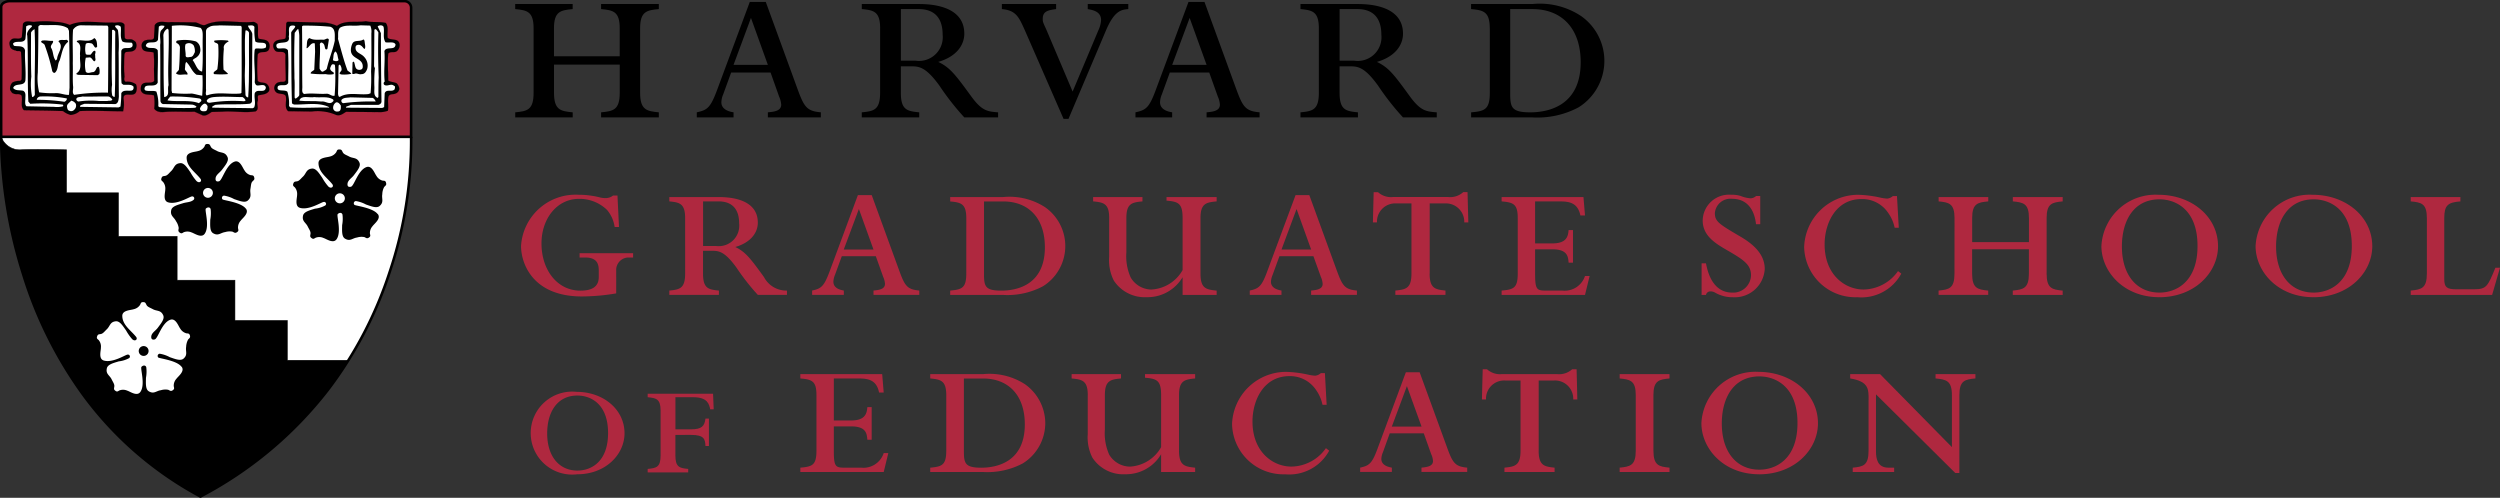 <svg xmlns="http://www.w3.org/2000/svg" xmlns:xlink="http://www.w3.org/1999/xlink" width="254" height="50.575" viewBox="0 0 254 50.575"><rect x="0" y="0" width="254" height="50.575" fill="#333333" stroke="none"/><defs><clipPath id="a"><rect width="254" height="50.575" fill="none"></rect></clipPath></defs><g transform="translate(0 0)"><g transform="translate(0 0)" clip-path="url(#a)"><path d="M70.481,32.752A21.267,21.267,0,0,1,67,33.063c-4.991,0-6.186-3.337-6.186-5.131a5.552,5.552,0,0,1,5.875-5.2,8.745,8.745,0,0,1,2.206.285,2.631,2.631,0,0,0,.516.053,1.192,1.192,0,0,0,.753-.262h.447l.155,3.2h-.441a3.409,3.409,0,0,0-.78-1.743,4.024,4.024,0,0,0-2.832-1.12c-2.286,0-3.822,2.057-3.822,4.527,0,2.711,1.611,4.8,3.952,4.8,1.22,0,1.866-.42,1.866-1.383v-.65c0-.545-.077-1.333-1.373-1.333h-.575v-.44H72.2v.44h-.545a1.269,1.269,0,0,0-1.172,1.357Z" transform="translate(-7.876 -2.943)" fill="#af283f"></path><path d="M81.548,27.969h1.3a2.085,2.085,0,0,0,2.366-2.294c0-1.328-.6-2.238-2.107-2.238H81.549v4.532m-1.823-2.837c0-1.485-.574-1.59-1.608-1.694V23h4.94c.776,0,4.053,0,4.053,2.6,0,.986-.679,2.007-2.287,2.474,1.034.5,1.508,1.118,2.909,3.047A2.556,2.556,0,0,0,90.07,32.5v.438H87.111a23.014,23.014,0,0,1-2.183-2.788C83.7,28.459,83.1,28.459,82.4,28.459h-.857v2.317c0,1.514.546,1.617,1.612,1.725v.438H78.118V32.5c1.067-.109,1.608-.212,1.608-1.725V25.132" transform="translate(-10.116 -2.978)" fill="#af283f"></path><path d="M101.021,28.3l-1.483-4.115L98,28.3ZM97.1,30.9a2.015,2.015,0,0,0-.154.678c0,.68.75.836,1.061.891v.439h-3.22v-.439c.965-.212,1.22-.42,1.847-2.137l2.8-7.554h1.408l2.781,7.631c.568,1.562.8,1.952,2.051,2.06v.439h-4.652v-.439c.572-.056,1.166-.134,1.166-.679a1.968,1.968,0,0,0-.179-.7l-.75-2.107H97.8Z" transform="translate(-12.274 -2.95)" fill="#af283f"></path><path d="M114.337,30.806c0,1.249.1,1.7,1.765,1.7,1.378,0,4.419-.447,4.419-4.4,0-3-1.689-4.662-4.238-4.662h-1.946v7.368m-1.8-5.674c0-1.485-.568-1.59-1.636-1.694V23h5.381a6.639,6.639,0,0,1,4.264,1.034,4.817,4.817,0,0,1-.209,8.023,7.687,7.687,0,0,1-4.055.886H110.9V32.5c1.17-.109,1.636-.238,1.636-1.725Z" transform="translate(-14.361 -2.978)" fill="#af283f"></path><path d="M129.215,25.132c0-1.485-.568-1.59-1.631-1.694V23h5.011v.44c-1.069.1-1.634.209-1.634,1.694V28.62a5.3,5.3,0,0,0,.439,2.551,2.471,2.471,0,0,0,2.079,1.224,3.871,3.871,0,0,0,3.195-1.977V25.132c0-1.485-.413-1.666-1.634-1.769V23h5.093v.44c-1.069.1-1.641.209-1.641,1.694v5.645c0,1.514.572,1.617,1.641,1.725v.438h-3.459v-1.8a4.142,4.142,0,0,1-3.64,2.03,3.759,3.759,0,0,1-3.351-1.693,4.563,4.563,0,0,1-.469-2.393V25.132" transform="translate(-16.522 -2.978)" fill="#af283f"></path><path d="M152.1,28.3l-1.48-4.115L149.091,28.3Zm-3.921,2.6a1.927,1.927,0,0,0-.161.678c0,.68.758.836,1.07.891v.439h-3.223v-.439c.963-.212,1.222-.42,1.845-2.137l2.806-7.554h1.4l2.783,7.631c.573,1.562.805,1.952,2.053,2.06v.439H152.1v-.439c.575-.056,1.171-.134,1.171-.679a2.083,2.083,0,0,0-.178-.7l-.76-2.107h-3.456Z" transform="translate(-18.889 -2.95)" fill="#af283f"></path><path d="M166,30.7c0,1.514.57,1.617,1.61,1.724v.44h-5.091v-.44c1.063-.108,1.635-.211,1.635-1.724V23.571H162.6A1.855,1.855,0,0,0,160.65,25.5h-.413l.077-3.072h.439a1.986,1.986,0,0,0,1.533.494h5.592a1.976,1.976,0,0,0,1.534-.494h.44l.079,3.072h-.413a1.859,1.859,0,0,0-1.955-1.928h-1.556V30.7" transform="translate(-20.75 -2.904)" fill="#af283f"></path><path d="M178.662,30.833c0,1.67.21,1.67,1.245,1.67h1.533a2.175,2.175,0,0,0,2.291-1.485h.471l-.471,1.925H175.26V32.5c1.2-.109,1.638-.237,1.638-1.724V25.133c0-1.429-.442-1.59-1.638-1.694V23h8.314l.157,1.87h-.469c-.285-1.43-1.352-1.43-2.237-1.43h-2.363v4.267h1.769c1.505,0,1.583-.807,1.634-1.352h.445v3.31h-.445c-.05-.575-.078-1.356-1.634-1.356h-1.769Z" transform="translate(-22.695 -2.978)" fill="#af283f"></path><path d="M204.551,25.719h-.422c-.177-1.584-.982-2.578-2.44-2.578a1.586,1.586,0,0,0-1.74,1.458c0,.859.443,1.119,2.624,2.4,1.825,1.067,2.443,2.161,2.443,3.282a3.05,3.05,0,0,1-3.243,2.86,3.5,3.5,0,0,1-1.847-.494.966.966,0,0,0-.415-.1.454.454,0,0,0-.466.362H198.6V29.7h.447c.285,1.569,1.033,2.972,2.674,2.972a1.808,1.808,0,0,0,1.9-1.742c0-1.146-.78-1.614-2.675-2.707-1.065-.629-2.234-1.408-2.234-2.867a2.668,2.668,0,0,1,2.887-2.626,3.082,3.082,0,0,1,.981.126,3.294,3.294,0,0,0,.989.237.881.881,0,0,0,.568-.237h.422v2.865" transform="translate(-25.718 -2.943)" fill="#af283f"></path><path d="M220.184,26.083h-.417a4.013,4.013,0,0,0-.677-1.535,3.165,3.165,0,0,0-2.7-1.38c-2.574,0-3.741,2.417-3.741,4.611,0,3.093,2.083,4.578,3.951,4.578a4.348,4.348,0,0,0,3.506-1.871l.334.255a4.606,4.606,0,0,1-4.47,2.4,5.213,5.213,0,0,1-5.4-5.1,5.493,5.493,0,0,1,5.456-5.308,11.667,11.667,0,0,1,2.39.311,4.576,4.576,0,0,0,.593.078,1.022,1.022,0,0,0,.577-.261H220Z" transform="translate(-27.268 -2.943)" fill="#af283f"></path><path d="M227.881,25.132c0-1.485-.572-1.59-1.615-1.694V23h5.042v.44c-1.067.1-1.635.209-1.635,1.694v2.448h5.769V25.132c0-1.485-.575-1.59-1.637-1.694V23h5.064v.44c-1.066.1-1.632.209-1.632,1.694v5.645c0,1.514.565,1.617,1.632,1.725v.438H233.8V32.5c1.063-.109,1.637-.212,1.637-1.725V28.305h-5.769v2.471c0,1.514.568,1.617,1.635,1.725v.438h-5.042V32.5c1.067-.109,1.615-.212,1.615-1.725Z" transform="translate(-29.301 -2.978)" fill="#af283f"></path><path d="M251.166,23.194c-2.628,0-3.82,2.186-3.82,4.791,0,2.864,1.475,4.685,3.82,4.685,1.712,0,3.864-1.1,3.864-4.737,0-3.772-2.284-4.739-3.864-4.739m-.034,9.944c-3.584,0-5.868-2.577-5.868-5.2a5.5,5.5,0,0,1,5.792-5.206c3.361,0,6.057,2.213,6.057,5.227,0,2.661-2.36,5.183-5.981,5.183" transform="translate(-31.761 -2.943)" fill="#af283f"></path><path d="M269.162,23.194c-2.626,0-3.821,2.186-3.821,4.791,0,2.864,1.48,4.685,3.821,4.685,1.716,0,3.873-1.1,3.873-4.737,0-3.772-2.286-4.739-3.873-4.739m-.029,9.944c-3.584,0-5.875-2.577-5.875-5.2a5.5,5.5,0,0,1,5.8-5.206c3.353,0,6.055,2.213,6.055,5.227,0,2.661-2.369,5.183-5.98,5.183" transform="translate(-34.091 -2.943)" fill="#af283f"></path><path d="M284.773,31.352c0,.83.289,1.016,1.221,1.016h1.815c1.249,0,1.382-.286,2.159-2.189h.467l-.8,2.764h-8.269V32.5c1.071-.109,1.64-.212,1.64-1.725V25.132c0-1.484-.569-1.59-1.64-1.694V23h5.047v.44c-1.247.1-1.639.365-1.639,1.694v6.22" transform="translate(-36.436 -2.978)" fill="#af283f"></path><path d="M66.69,46.109c-2.117,0-3.075,1.76-3.075,3.85,0,2.3,1.192,3.774,3.075,3.774,1.379,0,3.111-.88,3.111-3.812,0-3.036-1.838-3.812-3.111-3.812m-.025,8a4.215,4.215,0,1,1-.06-8.375c2.7,0,4.868,1.778,4.868,4.213,0,2.133-1.906,4.162-4.808,4.162" transform="translate(-8.021 -5.922)" fill="#af283f"></path><path d="M78.409,52.211c0,1.173.38,1.3,1.3,1.382v.356H75.592v-.356c.922-.084,1.314-.195,1.314-1.382V47.665c0-1.192-.461-1.273-1.314-1.356v-.355h6.644l.064,1.587h-.354c-.108-.523-.257-1.233-1.733-1.233h-1.8v3.264H80c1.082,0,1.378-.331,1.462-1.089h.353v2.783h-.353c-.025-.687-.122-1.129-1.462-1.129H78.409Z" transform="translate(-9.789 -5.951)" fill="#af283f"></path><path d="M96.813,51.5c0,1.67.211,1.67,1.247,1.67H99.6a2.166,2.166,0,0,0,2.282-1.485h.467l-.467,1.925H93.41V53.17c1.2-.109,1.638-.237,1.638-1.724V45.8c0-1.429-.443-1.59-1.638-1.694v-.44h8.316l.154,1.87h-.472c-.273-1.43-1.342-1.43-2.232-1.43H96.813v4.267H98.58c1.508,0,1.584-.807,1.639-1.352h.44v3.31h-.44c-.054-.575-.08-1.356-1.639-1.356H96.813Z" transform="translate(-12.096 -5.654)" fill="#af283f"></path><path d="M111.99,51.473c0,1.249.114,1.7,1.765,1.7,1.385,0,4.425-.447,4.425-4.4,0-3-1.695-4.662-4.237-4.662H111.99ZM110.2,45.8c0-1.485-.568-1.59-1.629-1.694v-.44h5.375a6.641,6.641,0,0,1,4.262,1.034,4.88,4.88,0,0,1,2.051,3.937,4.83,4.83,0,0,1-2.263,4.086,7.662,7.662,0,0,1-4.05.886h-5.376v-.438c1.164-.109,1.629-.238,1.629-1.725V45.8Z" transform="translate(-14.059 -5.654)" fill="#af283f"></path><path d="M126.714,45.8c0-1.485-.573-1.59-1.641-1.694v-.44h5.018v.44c-1.066.1-1.64.209-1.64,1.694v3.488a5.341,5.341,0,0,0,.437,2.551,2.488,2.488,0,0,0,2.082,1.224,3.872,3.872,0,0,0,3.195-1.977V45.8c0-1.485-.413-1.666-1.635-1.769v-.366h5.093v.44c-1.066.1-1.638.209-1.638,1.694v5.645c0,1.514.572,1.617,1.638,1.725v.438h-3.459v-1.8a4.142,4.142,0,0,1-3.637,2.03,3.747,3.747,0,0,1-3.349-1.693,4.585,4.585,0,0,1-.467-2.393V45.8" transform="translate(-16.196 -5.654)" fill="#af283f"></path><path d="M153.408,46.75h-.419a4.039,4.039,0,0,0-.674-1.535,3.167,3.167,0,0,0-2.7-1.38c-2.577,0-3.741,2.417-3.741,4.611,0,3.093,2.075,4.578,3.948,4.578a4.347,4.347,0,0,0,3.511-1.871l.335.255a4.616,4.616,0,0,1-4.47,2.4,5.219,5.219,0,0,1-5.4-5.1,5.5,5.5,0,0,1,5.456-5.308,11.651,11.651,0,0,1,2.391.311,4.4,4.4,0,0,0,.6.078,1.01,1.01,0,0,0,.575-.261h.412Z" transform="translate(-18.621 -5.619)" fill="#af283f"></path><path d="M164.987,48.969,163.5,44.854l-1.534,4.115Zm-3.921,2.6a1.9,1.9,0,0,0-.164.678c0,.68.761.836,1.067.891v.439h-3.222v-.439c.961-.212,1.225-.42,1.845-2.137l2.8-7.554h1.4l2.783,7.631c.568,1.562.805,1.952,2.049,2.06v.439h-4.646v-.439c.572-.056,1.172-.134,1.172-.679a1.919,1.919,0,0,0-.188-.7l-.749-2.107h-3.459Z" transform="translate(-20.557 -5.626)" fill="#af283f"></path><path d="M178.725,51.37c0,1.514.575,1.617,1.618,1.724v.44H175.25v-.44c1.066-.108,1.634-.211,1.634-1.724V44.239h-1.56a1.844,1.844,0,0,0-1.946,1.928h-.416l.078-3.072h.436a1.983,1.983,0,0,0,1.533.494H180.6a1.95,1.95,0,0,0,1.529-.494h.452l.074,3.072h-.417a1.851,1.851,0,0,0-1.95-1.928h-1.559V51.37" transform="translate(-22.398 -5.58)" fill="#af283f"></path><path d="M192.469,51.444c0,1.514.57,1.617,1.633,1.724v.44h-5.065v-.44c1.062-.108,1.636-.211,1.636-1.724V45.8c0-1.486-.574-1.59-1.636-1.695v-.44H194.1v.44c-1.063.105-1.633.209-1.633,1.695Z" transform="translate(-24.48 -5.654)" fill="#af283f"></path><path d="M204.468,43.861c-2.626,0-3.818,2.186-3.818,4.791,0,2.864,1.478,4.685,3.818,4.685,1.712,0,3.872-1.1,3.872-4.737,0-3.772-2.289-4.739-3.872-4.739m-.024,9.944c-3.585,0-5.867-2.577-5.867-5.2a5.493,5.493,0,0,1,5.788-5.206c3.35,0,6.055,2.213,6.055,5.227,0,2.661-2.367,5.183-5.976,5.183" transform="translate(-25.715 -5.619)" fill="#af283f"></path><path d="M217.813,46.241c0-1.041.027-1.826-1.87-2.137v-.44h3.035l7.3,7.42V45.8c0-1.486-.594-1.59-1.661-1.695v-.441h4.049v.44c-1.059.1-1.63.209-1.63,1.695v7.914h-.413l-8.059-7.993V51.5c0,.727.131,1.67,1.27,1.67h.576v.44H216.2v-.44c1.063-.108,1.61-.211,1.61-1.724v-5.2" transform="translate(-27.964 -5.654)" fill="#af283f"></path><path d="M62,2.938C62,1.224,61.338,1.1,60.131.984V.47h5.84V.984c-1.24.115-1.9.24-1.9,1.954v2.84h6.679V2.938c0-1.714-.659-1.839-1.894-1.954V.47h5.867V.984c-1.233.115-1.9.24-1.9,1.954V9.483c0,1.751.669,1.872,1.9,1.991v.515H68.859v-.515c1.235-.118,1.894-.239,1.894-1.991V6.622H64.074V9.483c0,1.751.658,1.872,1.9,1.991v.515h-5.84v-.515C61.362,11.356,62,11.235,62,9.483Z" transform="translate(-7.787 -0.061)"></path><path d="M88.546,6.619,86.829,1.85,85.058,6.619ZM84,9.634a2.17,2.17,0,0,0-.178.785c0,.782.872.965,1.237,1.02v.518H81.324V11.44c1.115-.239,1.41-.479,2.138-2.469L86.709.225h1.625l3.222,8.837c.664,1.807.929,2.261,2.373,2.377v.518H88.545V11.44c.662-.055,1.357-.147,1.357-.779a2.383,2.383,0,0,0-.211-.815L88.821,7.4H84.816Z" transform="translate(-10.531 -0.029)"></path><path d="M104.552,6.228h1.505a2.414,2.414,0,0,0,2.74-2.652c0-1.538-.692-2.592-2.442-2.592h-1.8V6.228m-2.108-3.291c0-1.714-.657-1.839-1.864-1.954V.47h5.715c.9,0,4.7,0,4.7,3.014,0,1.147-.782,2.326-2.65,2.867,1.206.57,1.748,1.3,3.375,3.53,1.081,1.476,1.655,1.509,2.709,1.594v.515h-3.433a26.483,26.483,0,0,1-2.527-3.226C107.048,6.8,106.357,6.8,105.546,6.8h-.994V9.483c0,1.751.632,1.872,1.867,1.991v.515H100.58v-.515c1.235-.118,1.864-.239,1.864-1.991V2.938" transform="translate(-13.025 -0.061)"></path><path d="M123.7,12.138h-.5L119.25,3.1c-.575-1.27-.871-2-2.319-2.113V.47h5.513V.984c-.815.115-1.36.208-1.36.995,0,.271,0,.3.337,1.024l2.7,6.362,2.623-6.241a2.784,2.784,0,0,0,.268-1.026c0-.873-.845-1.02-1.355-1.113V.47h4.119V.984c-.722.06-1.415.178-2.255,2.14Z" transform="translate(-15.142 -0.061)"></path><path d="M139.751,6.619,138.03,1.85l-1.774,4.769ZM135.2,9.634a2.208,2.208,0,0,0-.178.785c0,.782.87.965,1.232,1.02v.518h-3.728V11.44c1.111-.239,1.412-.479,2.136-2.469L137.913.225h1.624l3.222,8.837c.666,1.807.935,2.261,2.377,2.377v.518h-5.385V11.44c.662-.055,1.353-.147,1.353-.779a2.305,2.305,0,0,0-.209-.815L140.021,7.4h-4.007Z" transform="translate(-17.162 -0.029)"></path><path d="M155.756,6.228h1.5A2.412,2.412,0,0,0,160,3.576C160,2.038,159.3.984,157.56.984h-1.8V6.228M153.65,2.938c0-1.714-.669-1.839-1.868-1.954V.47H157.5c.9,0,4.7,0,4.7,3.014,0,1.147-.783,2.326-2.652,2.867,1.207.57,1.75,1.3,3.371,3.53,1.087,1.476,1.657,1.509,2.711,1.594v.515H162.2a26.436,26.436,0,0,1-2.531-3.226C158.252,6.8,157.56,6.8,156.744,6.8h-.988V9.483c0,1.751.629,1.872,1.866,1.991v.515h-5.84v-.515c1.229-.118,1.868-.239,1.868-1.991Z" transform="translate(-19.655 -0.061)"></path><path d="M175.669,9.516c0,1.45.122,1.958,2.048,1.958,1.59,0,5.115-.508,5.115-5.09,0-3.473-1.959-5.4-4.907-5.4h-2.256Zm-2.075-6.578c0-1.714-.665-1.839-1.9-1.954V.47h6.229a7.6,7.6,0,0,1,4.933,1.21,5.564,5.564,0,0,1-.24,9.287,8.907,8.907,0,0,1-4.694,1.023H171.7v-.515c1.356-.118,1.9-.27,1.9-1.991V2.938Z" transform="translate(-22.234 -0.061)"></path><path d="M40.788,23.617a.437.437,0,0,0,.439-.441.437.437,0,0,0-.873,0,.437.437,0,0,0,.434.441" transform="translate(-5.226 -2.945)" fill="#fff"></path><path d="M41.783,13.92s1.329,24.445-21.4,36.543C-.568,39.195.132,13.92.132,13.92V.748c0-.442.515-.617.877-.617H41.1a.675.675,0,0,1,.679.649Z" transform="translate(-0.017 -0.017)" fill="#fff"></path><path d="M28.26,20.18c-.065-.209-.172-.186-.353-.207a1.026,1.026,0,0,1-.629-.486c-.19-.249-.45-1.078-1-.892-.877.3-1.253,1.917-1.591,2-.243.06-.371-.035-.347-.3.029-.36.423-.569.646-.866.341-.454.73-.911.572-1.281-.24-.558-.643-.406-1.049-.622-.264-.145-.528-.225-.637-.412s-.1-.312-.365-.312c-.215,0-.228.1-.3.272a1.034,1.034,0,0,1-.655.45c-.292.1-1.162.095-1.153.676.01.927.855,1.442,1.4,2.131.2.257-.1.508-.392.242a5.066,5.066,0,0,1-.62-.886c-.323-.465-.638-.975-1.041-.937-.6.054-.581.487-.913.8-.218.21-.375.438-.583.486s-.329,0-.41.246c-.068.208.029.251.163.376a1.049,1.049,0,0,1,.226.761c.005.318-.272,1.14.285,1.311.883.275,2.175-.564,2.4-.593a.2.2,0,0,1,.165.361c-.278.232-.679.211-1.031.319-.544.17-1.125.307-1.214.7-.131.592.285.707.48,1.122a1.637,1.637,0,0,1,.281.705c-.023.208-.1.313.108.468.179.128.249.047.408-.044a1.038,1.038,0,0,1,.793.024c.3.093.992.608,1.328.134.536-.758-.019-2.4.116-2.55s.409-.2.488.037A3.519,3.519,0,0,1,23.8,24.5c-.01.568-.057,1.166.29,1.37.521.311.754-.05,1.211-.112a1.576,1.576,0,0,1,.756-.046c.19.086.266.193.479.039.173-.128.119-.218.084-.4a1.034,1.034,0,0,1,.266-.749c.179-.259.886-.761.539-1.227h-.01c-.487-.65-2.249-.837-2.363-.94a.225.225,0,0,1,.152-.383,3.208,3.208,0,0,1,1.021.35c.537.183,1.088.413,1.389.147.456-.4.186-.739.268-1.189.057-.3.048-.575.191-.735s.266-.194.185-.442m-4.692,2.087a.5.5,0,1,1,.5-.5.5.5,0,0,1-.5.5" transform="translate(-2.437 -2.175)"></path><path d="M43.65,20.814c-.065-.21-.17-.187-.352-.205a1.022,1.022,0,0,1-.624-.487c-.193-.252-.452-1.076-1-.891-.877.3-1.254,1.916-1.59,2-.245.056-.372-.037-.348-.3.03-.361.422-.574.644-.868.343-.453.729-.908.571-1.279-.239-.558-.643-.406-1.045-.622-.264-.145-.532-.222-.639-.408s-.1-.313-.364-.313c-.217,0-.228.1-.306.271a1.044,1.044,0,0,1-.654.45c-.3.1-1.162.094-1.155.673.012.932.855,1.444,1.4,2.134.2.254-.107.507-.394.242a4.973,4.973,0,0,1-.622-.886c-.323-.465-.635-.973-1.037-.94-.606.06-.582.49-.916.81-.219.2-.374.434-.584.479s-.329,0-.41.25c-.066.209.03.254.165.377a1.046,1.046,0,0,1,.225.763c.005.314-.272,1.136.283,1.309.886.275,2.176-.565,2.4-.593a.2.2,0,0,1,.165.361,2.831,2.831,0,0,1-1.031.318c-.543.168-1.123.31-1.213.7-.131.593.286.7.481,1.122.132.269.3.488.279.706s-.1.314.112.464c.174.131.246.05.406-.038a1.022,1.022,0,0,1,.793.022c.3.091.994.608,1.333.133.532-.756-.019-2.392.116-2.551s.409-.2.484.039a3.365,3.365,0,0,1-.033,1.074c-.007.574-.054,1.171.292,1.374.521.313.758-.053,1.212-.111a1.555,1.555,0,0,1,.756-.047c.195.086.266.194.478.037.175-.126.121-.219.084-.4a1.038,1.038,0,0,1,.267-.744c.178-.259.888-.763.538-1.229H42.8c-.484-.649-2.246-.838-2.36-.94a.225.225,0,0,1,.151-.384,3.27,3.27,0,0,1,1.02.348c.537.186,1.092.415,1.393.147.454-.4.182-.737.266-1.186a1.591,1.591,0,0,1,.192-.737c.138-.157.264-.193.184-.44m-4.692,2.1a.51.51,0,1,1,.513-.511.51.51,0,0,1-.513.511" transform="translate(-4.429 -2.258)"></path><path d="M41.784,13.92V.78a.675.675,0,0,0-.679-.649H1.011C.648.131.134.306.134.748v13.17h41.65" transform="translate(-0.017 -0.017)" fill="#af283f"></path><path d="M41.915,14.049H0V.748C0,.2.606,0,1.011,0H41.105a.806.806,0,0,1,.81.78ZM.265,13.787H41.653V.78a.541.541,0,0,0-.548-.518H1.011C.722.262.265.394.265.748Z" transform="translate(-0.017 -0.017)"></path><path d="M35.416,38.7H29.184V34.652H23.861v-4.09H17.987V26.1H12.026V21.688H6.747v-4.37c-.308-.008-3.27-.084-4.65,0A2.047,2.047,0,0,1,.109,15.98l.05-.017a1.994,1.994,0,0,0,1.935,1.3c1.452-.089,4.648,0,4.681,0H6.8v4.368h5.279V26.05H18.04v4.459h5.874V34.6h5.323v4.046h6.179Z" transform="translate(-0.017 -2.068)"></path><path d="M20.381,52.662l-.062-.033a35.708,35.708,0,0,1-12.046-10.5,41.849,41.849,0,0,1-6-12.071A47.872,47.872,0,0,1,0,15.967l.262.007A47.6,47.6,0,0,0,2.529,29.986a41.583,41.583,0,0,0,5.96,11.992A35.446,35.446,0,0,0,20.382,52.365a39.5,39.5,0,0,0,12.825-10.74A40.077,40.077,0,0,0,39.48,29.674a41.646,41.646,0,0,0,2.175-13.7l.262-.014a41.912,41.912,0,0,1-2.185,13.783A40.341,40.341,0,0,1,33.419,41.78,39.772,39.772,0,0,1,20.443,52.63Z" transform="translate(-0.017 -2.068)"></path><path d="M16.693,40.391a.5.5,0,1,0,.5.5.5.5,0,0,0-.5-.5" transform="translate(-2.097 -5.23)"></path><path d="M29.21,38.671V34.625H23.887V30.533H18.013V26.076H12.052V21.661H6.774V17.292s-3.21-.09-4.681,0a2.008,2.008,0,0,1-1.96-1.321s-.7,25.274,20.251,36.541A39.043,39.043,0,0,0,35.418,38.671H29.21M19.121,36.583a1.66,1.66,0,0,0-.192.733c-.079.45.189.789-.264,1.187-.306.266-.857.039-1.395-.145a3.221,3.221,0,0,0-1.02-.351.225.225,0,0,0-.15.384c.112.1,1.876.289,2.359.94h.015c.346.464-.36.97-.539,1.227a1.034,1.034,0,0,0-.265.748c.036.18.089.272-.086.4-.212.156-.287.046-.478-.036a1.593,1.593,0,0,0-.756.047c-.455.058-.69.42-1.213.108-.346-.2-.3-.8-.29-1.37a3.451,3.451,0,0,0,.031-1.075c-.073-.238-.341-.205-.487-.04s.42,1.792-.114,2.55c-.336.479-1.033-.039-1.334-.132a1.035,1.035,0,0,0-.789-.024c-.162.091-.234.171-.407.042-.214-.153-.131-.257-.112-.467s-.149-.436-.279-.707c-.2-.413-.614-.527-.481-1.119.09-.393.67-.534,1.213-.7a2.9,2.9,0,0,0,1.033-.321.2.2,0,0,0-.165-.361c-.228.03-1.514.87-2.4.595-.554-.173-.279-1-.287-1.311a1.024,1.024,0,0,0-.222-.761c-.136-.124-.235-.165-.165-.376.081-.25.2-.2.408-.25s.366-.278.585-.483c.334-.319.313-.749.915-.805.4-.037.714.474,1.04.939a5.034,5.034,0,0,0,.622.884c.289.266.595.017.391-.242-.548-.684-1.39-1.2-1.4-2.129-.007-.583.86-.574,1.157-.678a1.033,1.033,0,0,0,.654-.45c.076-.165.086-.272.3-.272.262,0,.257.133.364.316s.374.261.64.407c.4.218.805.065,1.045.623.158.368-.23.824-.569,1.281-.224.294-.615.5-.649.864-.021.263.105.36.35.3.336-.082.712-1.7,1.591-2,.549-.187.81.644,1,.894a1.046,1.046,0,0,0,.628.487c.182.021.286,0,.354.2.075.245-.051.284-.189.443" transform="translate(-0.017 -2.068)"></path><path d="M40.321,2.858a2.833,2.833,0,0,0-1.748.361l-.118.091-.427-.158a2.509,2.509,0,0,0-.859-.212l-3.642-.086c-.01.256-.051,1.355-.051,1.355l-.129.324-.11.024-.446.091c-.339.049-.5.088-.58.27a.45.45,0,0,0-.005.09.377.377,0,0,0,.131.319c.005,0,.28.031.28.031.252,0,.768.006.829.561,0,.043.011,1.513.011,1.513l.02,1.091-.007.034a.561.561,0,0,1-.636.393l-.129,0-.072.029c-.111.025-.3.088-.312.236,0,.014,0,.039,0,.077,0,.084.017.214.117.259.011.006.293.065.293.065a.85.85,0,0,1,.711.356l.036.058-.007.005.033.7c-.008.1-.014.2-.014.28a.557.557,0,0,0,.124.369c.268.007,2.269.028,2.269.028l.539,0a3.538,3.538,0,0,1,2.026.376c.154.06.32-.038.581-.2l.253-.154.066.006,3.25.027a2.7,2.7,0,0,0,.723-.077c.007-.179.012-.461.012-.461l.044-.826a.7.7,0,0,1,.674-.456l.185-.034a.322.322,0,0,0,.238-.265.763.763,0,0,0-.182-.3l-.275-.082-.73-.266.054-.166-.019-.953.025-1.9.057-.051a.769.769,0,0,1,.665-.256c.136,0,.221-.007.261-.049a.579.579,0,0,0,.179-.343.209.209,0,0,0-.006-.052c-.024-.209-.083-.246-.444-.289a1.181,1.181,0,0,1-.675-.231l-.092-.079V4.25l-.017-.616c.005-.089.01-.175.01-.26a.882.882,0,0,0-.109-.425l-.819-.068-1-.086c-.084.006-1.032.063-1.032.063" transform="translate(-4.171 -0.362)" fill="#fff"></path><path d="M3.7,2.858l-.037.005L3.31,2.837c-.333-.037-.466-.026-.534.071-.016.179-.111,1.336-.111,1.336l-.052.068a.81.81,0,0,1-.767.24c-.194-.014-.287-.011-.343.051a.2.2,0,0,0-.084.165,1.031,1.031,0,0,0,.037.226c.028.086.1.156.373.217l.043.01a.735.735,0,0,1,.064.043l.095,0a.565.565,0,0,1,.514.222l.032.048.01.059a4.925,4.925,0,0,1,.086.985c0,.245-.01.481-.022.714l0,1.234-.077.105-.212.218-.291.02a.868.868,0,0,0-.463.1c-.091.081-.1.209-.107.459.017.022.036.052.036.052l.084.116.1.03.211.021a.782.782,0,0,1,.659.236l.062.074L2.636,10l.04.713c0,.087-.01.165-.01.233a.525.525,0,0,0,.112.341c.238,0,1.155.019,1.155.019l2.744.064.06.044.077.054a1.68,1.68,0,0,0,.555.28,1.309,1.309,0,0,0,.742-.311l.077-.068,2.876,0s1.066.018,1.4.026a1.573,1.573,0,0,0,.033-.257c0-.113-.005-.232-.011-.346l-.011-.326a1.2,1.2,0,0,1-.014-.147.621.621,0,0,1,.148-.426.846.846,0,0,1,.717-.195c.394.014.421-.029.45-.161a1.081,1.081,0,0,0,.03-.233.533.533,0,0,0-.044-.2,1.363,1.363,0,0,0-.821-.165h-.072l-.062-.038a.666.666,0,0,1-.256-.756,4.765,4.765,0,0,1-.021-1.355l.03-1.034.042-.091.18-.278.1-.011.383-.045c.233-.017.359-.028.469-.151a.473.473,0,0,0,.031-.32c-.018-.067-.181-.187-.181-.187a1.079,1.079,0,0,0-.273-.049.632.632,0,0,1-.7-.324l-.022-.054S12.573,3.205,12.566,3c-.07-.085-.179-.1-.476-.077l-.522-.006.073,0-1.524-.03a5.851,5.851,0,0,0-2.734.264L7.274,3.2l-.107-.05a3.839,3.839,0,0,0-1.34-.287l-.536-.03a6.324,6.324,0,0,0-1.6.025" transform="translate(-0.184 -0.362)" fill="#fff"></path><path d="M43.326,2.644c.329.424.11,1.015.194,1.522.356.308,1.126-.026,1.21.674a.77.77,0,0,1-.249.649c-.245.252-.684,0-.906.281-.084.844,0,1.773,0,2.728.246.171.575.142.854.282a.915.915,0,0,1,.272.564.574.574,0,0,1-.386.479c-.217.112-.6,0-.714.308-.111.45.029.958-.057,1.439a2.393,2.393,0,0,1-.992.138L39.3,11.68c-.3.167-.631.479-1.044.31a4.667,4.667,0,0,0-2.423-.338l-2.423-.028c-.441-.393-.111-1.071-.249-1.549-.165-.282-.6-.169-.877-.31a.571.571,0,0,1-.278-.619.594.594,0,0,1,.524-.478c.192-.111.548.085.631-.225,0-.872-.055-1.717-.026-2.534-.057-.506-.718-.2-.992-.392a.709.709,0,0,1-.218-.761c.218-.481.77-.366,1.181-.508l.055-.14.055-1.465.142-.112,3.768.087a3.874,3.874,0,0,1,1.239.333c.8-.618,1.981-.31,2.945-.478.658.145,1.348.03,2.011.17" transform="translate(-4.132 -0.32)"></path><path d="M41.315,2.471h0a5.22,5.22,0,0,0,1.012.087,5.353,5.353,0,0,1,1,.083,1.393,1.393,0,0,1,.183.962,2.739,2.739,0,0,0,.013.562.98.98,0,0,0,.526.163c.311.038.632.076.684.511a.777.777,0,0,1-.25.652.6.6,0,0,1-.449.13.534.534,0,0,0-.457.151,14.078,14.078,0,0,0-.018,1.767c.009.313.019.636.019.96a1.233,1.233,0,0,0,.454.158,1.611,1.611,0,0,1,.4.121.922.922,0,0,1,.273.567.58.58,0,0,1-.388.482.815.815,0,0,1-.272.063c-.181.022-.369.045-.44.243a2.624,2.624,0,0,0-.036.744,3.175,3.175,0,0,1-.021.695,2.389,2.389,0,0,1-.994.141L39.3,11.683c-.057.032-.115.069-.176.108a1.208,1.208,0,0,1-.627.251.628.628,0,0,1-.242-.049,2.847,2.847,0,0,0-1.585-.338l-.291,0-.283,0c-.1,0-.186,0-.265,0l-2.423-.028a1.068,1.068,0,0,1-.229-.953,1.772,1.772,0,0,0-.023-.6c-.1-.17-.3-.194-.5-.22a1.127,1.127,0,0,1-.371-.088.574.574,0,0,1-.279-.622.605.605,0,0,1,.526-.48.513.513,0,0,1,.265-.038h.06c.129,0,.258-.014.3-.185,0-.349-.009-.7-.018-1.036-.013-.518-.026-1.008-.009-1.5-.035-.31-.3-.311-.561-.313a.783.783,0,0,1-.429-.076.724.724,0,0,1-.219-.764c.153-.338.476-.384.788-.429a2.174,2.174,0,0,0,.4-.082l.053-.138.055-1.464.143-.115,3.77.086a2.709,2.709,0,0,1,.96.232c.091.034.185.069.279.1a3.054,3.054,0,0,1,1.91-.417,6.388,6.388,0,0,0,1.034-.061Zm1.237,9.234a2.407,2.407,0,0,0,.99-.138,3.256,3.256,0,0,0,.019-.691,2.628,2.628,0,0,1,.037-.746c.072-.2.262-.225.445-.247a.811.811,0,0,0,.27-.063.574.574,0,0,0,.384-.476.917.917,0,0,0-.271-.562,1.618,1.618,0,0,0-.4-.12,1.212,1.212,0,0,1-.458-.162c0-.326-.011-.649-.02-.962a13.989,13.989,0,0,1,.019-1.769.544.544,0,0,1,.462-.155.6.6,0,0,0,.445-.128.772.772,0,0,0,.248-.647c-.051-.43-.356-.467-.678-.506a.976.976,0,0,1-.531-.166A2.694,2.694,0,0,1,43.5,3.6a1.393,1.393,0,0,0-.18-.957,5.41,5.41,0,0,0-1-.082,5.228,5.228,0,0,1-1.013-.087,6.4,6.4,0,0,1-1.034.061,3.06,3.06,0,0,0-1.909.416c-.1-.032-.191-.067-.282-.1a2.7,2.7,0,0,0-.958-.232l-3.768-.087-.14.112-.054,1.463-.055.141a2.09,2.09,0,0,1-.4.084c-.31.044-.631.09-.783.425a.718.718,0,0,0,.217.757.779.779,0,0,0,.425.075c.261,0,.531,0,.567.318-.017.49,0,.979.009,1.5.009.338.018.687.018,1.037-.047.176-.179.19-.31.19l-.119,0a.408.408,0,0,0-.2.038c-.181.041-.489.157-.523.476a.568.568,0,0,0,.276.616,1.123,1.123,0,0,0,.369.087c.2.025.409.051.51.224a1.8,1.8,0,0,1,.023.6,1.066,1.066,0,0,0,.225.948l2.421.027c.078,0,.165,0,.264,0l.283,0,.291,0a2.852,2.852,0,0,1,1.587.339.622.622,0,0,0,.239.048,1.2,1.2,0,0,0,.623-.25c.062-.039.12-.076.178-.108Z" transform="translate(-4.132 -0.32)"></path><path d="M7.233,2.852c1.349-.59,2.865-.168,4.351-.252.384.084.965-.2,1.211.226,0,.448,0,.869.027,1.321.139.311.58.057.823.225.14.086.306.17.333.338a.723.723,0,0,1-.083.621c-.272.309-.633.2-.99.282l-.111.169a16.466,16.466,0,0,0,0,2.336c-.027.167-.083.394.111.508a1.475,1.475,0,0,1,1.045.252A.96.96,0,0,1,14,9.552c-.165.844-1.43-.113-1.294.873a3.549,3.549,0,0,1-.056,1.209c-1.486,0-3-.11-4.406-.028A1.554,1.554,0,0,1,7.316,12a2.044,2.044,0,0,1-.771-.394c-1.348-.057-2.67-.057-3.964-.083-.412-.368-.108-.96-.248-1.495-.219-.251-.548-.056-.8-.2-.192-.028-.249-.226-.359-.366A.9.9,0,0,1,1.4,8.706a1.521,1.521,0,0,1,.8-.168L2.333,8.4a22.935,22.935,0,0,0-.056-2.786c-.136-.2-.385-.028-.548-.166-.249-.058-.5-.144-.579-.426-.053-.223-.11-.448.111-.647.3-.338.826.058,1.1-.282l.112-1.349c.219-.394.743-.2,1.127-.2a9.457,9.457,0,0,1,2.2,0,4.1,4.1,0,0,1,1.43.308" transform="translate(-0.143 -0.32)"></path><path d="M4.386,2.47c.293,0,.6.02.891.04.183.012.355.024.525.031a4.054,4.054,0,0,1,1.431.308,4.367,4.367,0,0,1,1.818-.321c.342,0,.695.02,1.036.04s.706.04,1.059.04c.155,0,.3,0,.436-.012a.844.844,0,0,0,.18.017c.083,0,.173-.008.259-.016s.18-.016.267-.016a.531.531,0,0,1,.507.243c0,.448,0,.87.027,1.322a.315.315,0,0,0,.331.163l.107,0,.109,0a.477.477,0,0,1,.275.064l.041.025c.132.08.268.162.293.315a.732.732,0,0,1-.083.623.835.835,0,0,1-.655.242,1.972,1.972,0,0,0-.337.041l-.109.168a6.716,6.716,0,0,1-.027.991A4.606,4.606,0,0,0,12.8,8.115l-.006.039c-.027.161-.062.362.116.467a1.481,1.481,0,0,1,1.046.252.975.975,0,0,1,.055.679c-.08.409-.418.4-.728.386-.049,0-.1,0-.144,0a.461.461,0,0,0-.359.106.474.474,0,0,0-.063.383c0,.1.006.2.011.309a2.256,2.256,0,0,1-.067.9c-.547,0-1.1-.013-1.64-.027s-1.076-.029-1.6-.029c-.434,0-.816.01-1.166.03A1.548,1.548,0,0,1,7.317,12a1.788,1.788,0,0,1-.691-.339l-.082-.056c-.914-.038-1.827-.05-2.71-.062-.412-.006-.838-.011-1.252-.02a.977.977,0,0,1-.22-.87,2.018,2.018,0,0,0-.031-.626.515.515,0,0,0-.444-.137H1.83a.589.589,0,0,1-.3-.059c-.141-.02-.211-.134-.279-.245a1.268,1.268,0,0,0-.081-.121A.9.9,0,0,1,1.4,8.7a1.078,1.078,0,0,1,.614-.156c.062,0,.125-.007.186-.013l.136-.142a8.154,8.154,0,0,1,0-1.151,6.463,6.463,0,0,0-.06-1.632.27.27,0,0,0-.252-.1H1.951a.329.329,0,0,1-.224-.062.673.673,0,0,1-.58-.427l0-.007a.574.574,0,0,1,.113-.643.494.494,0,0,1,.393-.149c.056,0,.114,0,.17.008s.112.008.166.008a.437.437,0,0,0,.371-.149L2.47,2.739a.507.507,0,0,1,.5-.249,2.865,2.865,0,0,1,.325.026,2.682,2.682,0,0,0,.3.024A3.76,3.76,0,0,1,4.386,2.47Zm2.848.384A4.074,4.074,0,0,0,5.8,2.547c-.17-.007-.343-.018-.526-.031-.294-.019-.6-.04-.891-.04a3.76,3.76,0,0,0-.785.07,2.663,2.663,0,0,1-.3-.024A2.861,2.861,0,0,0,2.973,2.5a.5.5,0,0,0-.5.244L2.364,4.089a.441.441,0,0,1-.376.153c-.055,0-.112,0-.167-.008s-.114-.008-.17-.008a.482.482,0,0,0-.389.147.57.57,0,0,0-.112.637l0,.007c.083.285.341.368.577.423a.322.322,0,0,0,.222.061h.072a.275.275,0,0,1,.257.107,6.457,6.457,0,0,1,.06,1.635,8.305,8.305,0,0,0,0,1.152L2.2,8.54c-.063.007-.127.011-.188.014a1.073,1.073,0,0,0-.61.154.9.9,0,0,0-.22.758,1.139,1.139,0,0,1,.081.12c.07.114.136.222.275.242a.586.586,0,0,0,.295.058h.112a.471.471,0,0,1,.393.141,2.013,2.013,0,0,1,.031.629.975.975,0,0,0,.216.865c.413.008.839.013,1.25.019.883.012,1.8.024,2.712.063l.084.056A1.785,1.785,0,0,0,7.317,12a1.548,1.548,0,0,0,.931-.394c.352-.021.733-.031,1.168-.031.527,0,1.074.015,1.6.029s1.093.029,1.637.029a2.293,2.293,0,0,0,.064-.9c-.006-.11-.011-.214-.011-.309a.479.479,0,0,1,.064-.387.465.465,0,0,1,.363-.108c.047,0,.1,0,.144,0,.307.011.643.023.722-.382a.969.969,0,0,0-.054-.674,1.482,1.482,0,0,0-1.043-.25c-.182-.107-.148-.31-.12-.474l.006-.038a4.6,4.6,0,0,1-.027-1.343,6.8,6.8,0,0,0,.027-.992L12.9,5.61a1.9,1.9,0,0,1,.34-.043.831.831,0,0,0,.65-.24.727.727,0,0,0,.082-.618c-.024-.151-.16-.233-.29-.312l-.041-.025a.472.472,0,0,0-.272-.064l-.109,0-.107,0a.32.32,0,0,1-.337-.168c-.027-.453-.027-.875-.027-1.322a.527.527,0,0,0-.5-.238c-.087,0-.178.008-.266.016s-.176.016-.26.016a.841.841,0,0,1-.181-.017c-.137.008-.28.012-.435.012-.354,0-.713-.02-1.06-.04s-.694-.04-1.036-.04A4.381,4.381,0,0,0,7.234,2.854Z" transform="translate(-0.143 -0.32)"></path><path d="M7.468,3.262l.11.252c.057,1.886.057,3.8.057,5.769l-.057.734c-.468.028-.936-.226-1.459-.17a9.538,9.538,0,0,1-1.57-.086,6.073,6.073,0,0,1-.138-2c.03-1.408.056-3.126.056-4.648,0-.112.14-.168.221-.2.964.085,2.01-.165,2.78.341" transform="translate(-0.57 -0.378)" fill="#fff"></path><path d="M3.436,3.1c-.245.2-.578.564-.467.9.11,2.366,0,4.474.11,6.7l.194.226a18.369,18.369,0,0,1,3.3.084c.057.028.057.112.03.169a2.431,2.431,0,0,1-.909.057l-2.809-.057c-.192-.169-.111-.563-.111-.787,0-.283.083-.619-.221-.789-.383-.087-.768.026-1.018-.28.192-.564,1.074-.116,1.239-.735.083-1.04-.081-2.083-.03-3.069-.108-.561-.715-.392-1.1-.478a.269.269,0,0,1-.111-.252c.332-.338.992.054,1.239-.422a10.305,10.305,0,0,0,.083-1.3.6.6,0,0,1,.578-.085Z" transform="translate(-0.198 -0.381)" fill="#fff"></path><path d="M12.1,3.124c0,2.282,0,4.449-.029,6.671a20.231,20.231,0,0,0-3.44.226c-.248-.226-.055-.588-.111-.9-.056-.731,0-1.547-.027-2.306.027-1.1-.054-2.338.027-3.406a.963.963,0,0,1,.911-.453l2.585.029Z" transform="translate(-1.098 -0.382)" fill="#fff"></path><path d="M13.475,3.1c.084.448-.11,1.04.168,1.491.273.17.686.086.964.14a.351.351,0,0,1,.026.4c-.3.308-.936-.086-1.1.42,0,1.1-.057,2.168.027,3.295l.166.143c.355.054.8-.086,1.045.194.03.168,0,.337-.164.393-.359.084-.883-.114-1.075.283a11.18,11.18,0,0,1-.084,1.351l-.19.085-3.884-.056c-.081-.057,0-.114.028-.17l.386-.141,3.138.027c.333-.084.333-.5.359-.757-.026-1.579,0-2.955-.026-4.477A12.369,12.369,0,0,0,13.2,3.491c-.029-.169-.278-.281-.306-.479a.486.486,0,0,1,.578.086" transform="translate(-1.209 -0.383)" fill="#fff"></path><path d="M42.729,2.983a1.506,1.506,0,0,1,.111.789c0,1.353.029,2.616-.03,3.884a15.921,15.921,0,0,1-.051,2.2l-.222.084c-.99.112-2.034-.226-2.891.279-.165.032-.165-.195-.193-.279l.056-2.9c.057-.056.057-.086.138-.086a.806.806,0,0,1,.165.564l-.222.311.14.112A3.405,3.405,0,0,0,40.8,7.883c-.084-.17-.275-.226-.386-.339-.387-1.039-.66-2.14-.964-3.21.055-.393-.081-.785.192-1.126.58-.368,1.378-.14,2.1-.254Z" transform="translate(-5.109 -0.382)" fill="#fff"></path><path d="M34.172,3.074c-.054.224-.332.393-.413.619.029,2.309,0,4.815.083,7.2l.195.112c1.213.03,2.5-.254,3.55.253.058.029.028.029,0,.057-1.321-.029-2.645.083-3.935-.029l-.111-.139a4.12,4.12,0,0,0-.164-1.438c-.3-.279-1.186.086-.965-.562.329-.252.854.087,1.047-.338,0-1.181.056-2.224-.03-3.318-.247-.338-.714-.114-1.043-.2a.321.321,0,0,1-.086-.422c.36-.307,1.4.087,1.213-.786.11-.366-.168-1.071.328-1.1.111,0,.248-.028.332.084" transform="translate(-4.176 -0.386)" fill="#fff"></path><path d="M38.111,3.1c.607.2.439.929.469,1.408-.192.956-.579,1.826-.8,2.813-.054.2-.248.225-.387.338-.189.057-.273-.168-.357-.282-.026-.844.084-1.547.03-2.448-.03-.142.14-.31.275-.168.22.112.192.393.276.59a.119.119,0,0,0,.221-.057l.138-.871c-.11-.282-.359.029-.581,0-.411-.03-.989.085-1.375-.168-.329.112-.249.588-.3.9a.128.128,0,0,0,.028.14c.277-.166.413-.616.8-.5l.029.845-.084,1.827c-.11.14-.386.2-.358.392a9.086,9.086,0,0,0,1.515.058,1.888,1.888,0,0,0,.8,0,.143.143,0,0,0-.03-.2c-.165-.085-.358-.225-.3-.453.08-.139.11-.417.358-.336.165,0,.111.225.138.312a23.359,23.359,0,0,1-.057,2.867c-.3.086-.494-.2-.8-.2-.772.058-1.487-.086-2.284.029-.278-.113-.194-.448-.194-.7-.03-2.14,0-4-.03-6.164a.2.2,0,0,1,.168-.085c.964,0,1.79.03,2.7.115" transform="translate(-4.564 -0.386)" fill="#fff"></path><path d="M44.2,3.125c.111.539-.11,1.071.193,1.551.329.084.855-.112,1.02.22-.03.679-.938.144-1.13.679.083,1.068-.084,1.94.028,3.1a.207.207,0,0,0-.056.311c.3.253.69-.171.994.11.19.057.084.228.084.34-.249.362-.854-.058-1.021.422l-.056,1.407-.192.084-3.66-.027c-.054-.058-.026-.084.029-.112l.44-.17h2.78c.137-.029.332-.141.332-.339-.03-2.223-.057-4.531-.057-6.951L43.6,3.071c.135-.145.521-.169.6.053" transform="translate(-5.228 -0.383)" fill="#fff"></path><path d="M34.855,4.053V10.1c-.055.166-.246.252-.357.365l-.11-.086c-.029-.649.025-1.377-.029-2V7.906c-.027-1.321-.027-2.784.029-4.136.11-.113.22-.336.358-.394a2.945,2.945,0,0,1,.109.677" transform="translate(-4.447 -0.437)" fill="#fff"></path><path d="M44.1,3.747c-.053,1.579-.026,3.068.03,4.561-.03.7-.03,1.321-.03,1.966-.026.058-.026.086-.081.114-.47-.2-.3-.731-.33-1.152a13.811,13.811,0,0,1,.056-1.859l-.085-.2.03-3.686c.108-.254.33.112.411.252" transform="translate(-5.654 -0.441)" fill="#fff"></path><path d="M3.979,3.409c.11,2.28-.026,4.475.029,6.643a.328.328,0,0,1-.274.254A6.655,6.655,0,0,1,3.65,8.222c-.056-1.437-.03-3.038-.03-4.474a.724.724,0,0,1,.36-.339" transform="translate(-0.467 -0.441)" fill="#fff"></path><path d="M13.4,3.67c-.028,2.282.03,4.533-.054,6.586-.056.114-.164-.028-.249-.085a2.967,2.967,0,0,1-.024-1.094c-.085-1.832,0-3.689,0-5.546.11-.143.273.027.327.139" transform="translate(-1.688 -0.45)" fill="#fff"></path><path d="M8.981,8.623c.011,0,.014-.009.014-.011h0c-.005,0-.005.008-.014.012" transform="translate(-1.163 -1.115)" fill="#ba202c"></path><path d="M42.413,4.789l.019,0,.028-.015Z" transform="translate(-5.492 -0.618)" fill="#ba202c"></path><path d="M39.431,6.869c-.053.142-.3.142-.437.086L38.856,6.9c.08-.311,0-.673.246-.9.248.168.218.562.328.871" transform="translate(-5.032 -0.776)" fill="#fff"></path><path d="M12.565,11.574c-.081.171-.327.086-.5.142h-.878a8.293,8.293,0,0,0-2.065.057.268.268,0,0,1-.22-.252c.084-.256.386-.17.607-.256.851.028,1.871-.029,2.7,0a.772.772,0,0,1,.355.31" transform="translate(-1.153 -1.457)" fill="#fff"></path><path d="M7.344,11.463c.029.139-.11.283-.247.336a18.408,18.408,0,0,0-2.781-.2l-.029-.028a.416.416,0,0,1,.386-.311,11.785,11.785,0,0,1,2.672.2" transform="translate(-0.555 -1.458)" fill="#fff"></path><path d="M38.347,11.556c.082.056.082.2,0,.224-.332.4-.744-.084-1.183,0-.718-.084-1.515,0-2.231-.084.192-.62,1.045-.252,1.513-.366.634.084,1.351-.111,1.9.226" transform="translate(-4.524 -1.466)" fill="#fff"></path><path d="M43.029,11.418a.669.669,0,0,1,.3.366,21.677,21.677,0,0,0-3.3.17.245.245,0,0,1-.168-.338c.221-.254.581-.2.91-.254Z" transform="translate(-5.159 -1.471)" fill="#fff"></path><path d="M8.712,12.061a.564.564,0,0,1-.165.619.412.412,0,0,1-.5.085c-.165-.03-.193-.226-.219-.366-.057-.31.247-.424.413-.649a.714.714,0,0,1,.469.311" transform="translate(-1.013 -1.521)" fill="#fff"></path><path d="M39.654,12.255c.029.252.029.619-.3.619a.4.4,0,0,1-.464-.281.63.63,0,0,1,.3-.65c.244-.026.355.171.465.313" transform="translate(-5.034 -1.546)" fill="#fff"></path><path d="M42.357,4.859c0,.2.139.576-.029.721-.2-.172-.223-.345-.536-.432-.167,0-.335.03-.364.231-.054.605.533.605.871,1a1.262,1.262,0,0,1,.307,1.234c-.13.322-.278.52-.589.52-.279.057-.474-.148-.7-.031-.056,0-.168.057-.224-.029l.026-1.119a.16.16,0,0,1,.143-.086c.168.375.056.8.557.832.171-.03.31-.049.34-.279.054-1-1.236-.756-1.208-1.785A1.682,1.682,0,0,1,41.118,5c.226-.372.73-.144,1.069-.372.141-.061.141.139.17.226" transform="translate(-5.303 -0.598)"></path><path d="M23.25,3.1l.043-.024a.95.95,0,0,1-.992-.037l-.321-.118L19.51,2.894c.048-.005-.551-.008-.551-.008-.407-.034-.663-.03-.8.152-.013.17-.082,1.288-.082,1.288l-.032.054a.725.725,0,0,1-.707.309l-.252.019a.289.289,0,0,0-.254.3c0,.023,0,.044,0,.067.03.2.106.243.522.278l.735.143-.036.218.026.576,0,1.1c0-.047.03,1.192.03,1.192l0,.1-.068.083a.964.964,0,0,1-.81.276c-.249.005-.368.023-.443.111a1.16,1.16,0,0,0-.053.258.139.139,0,0,0,.011.072c.068.168.252.2.625.221l.7.11v.169a2.475,2.475,0,0,1,.066.6c0,.144-.007.286-.015.424,0,0-.007.157-.011.269.178.2.476.2.922.17l.494-.018h2.457l.064.025.688.308c.2.119.392.01.676-.184l.178-.12h.074l1.1-.03,1.51.01a9.506,9.506,0,0,0,1.74-.029.1.1,0,0,0,.056-.11,1.5,1.5,0,0,0-.012-.181l.036-.581v-.028c0-.04,0-.112,0-.112,0-.046-.01-.1-.01-.157a.508.508,0,0,1,.175-.407l.055-.047.307-.057c.32-.054.518-.105.629-.261,0-.016.005-.03.005-.044a.369.369,0,0,0-.1-.241c-.071-.105-.161-.125-.366-.151a1,1,0,0,1-.635-.252l-.07-.075-.009-.1c-.037-.441-.054-.833-.054-1.222,0-.474.021-.941.054-1.494l0-.05.025-.048a.792.792,0,0,1,.775-.413c.186-.01.3-.021.355-.091a.407.407,0,0,0,.054-.226.528.528,0,0,0-.033-.2c-.065-.153-.194-.188-.494-.233l-.622-.145.03-.138-.067-.817s-.029-.44-.038-.581c-.042-.024-.169-.088-.169-.088a10.588,10.588,0,0,1-1.851-.011,6.206,6.206,0,0,0-2.8.245" transform="translate(-2.167 -0.363)" fill="#fff"></path><path d="M27.814,2.546c.165-.029.329.111.469.2.138.534-.029.985.109,1.489.358.14.883.03,1.073.481a.788.788,0,0,1-.055.7c-.274.368-.906.03-1.1.45a17.688,17.688,0,0,0,0,2.674c.274.282.772.056,1.021.422a.657.657,0,0,1,.135.593c-.221.366-.685.366-1.073.45-.163.142,0,.394-.083.592-.137.366.195.815-.22,1.041-1.126.17-2.2-.054-3.358.026l-1.1.03c-.3.2-.661.508-1.045.283l-.689-.313c-.827.03-1.6-.026-2.422,0-.55-.026-1.324.229-1.68-.306a5.537,5.537,0,0,0-.025-1.353c-.415-.138-1.1.057-1.323-.481a.973.973,0,0,1,.055-.562c.3-.45.991-.056,1.294-.422L17.77,7.3a11.021,11.021,0,0,0-.03-1.631c-.412-.17-1.13.056-1.211-.591a.56.56,0,0,1,.44-.676c.275-.086.66.055.8-.2l.081-1.321c.33-.564,1.129-.226,1.624-.31l2.505.028c.385.056.743.45,1.128.2,1.486-.617,3.166-.082,4.708-.252" transform="translate(-2.127 -0.322)"></path><path d="M24.918,2.488c.365,0,.739.023,1.1.045s.732.045,1.093.045a6.384,6.384,0,0,0,.7-.035.264.264,0,0,1,.045,0,.687.687,0,0,1,.346.15l.08.052a2.587,2.587,0,0,1,.056.76,2.394,2.394,0,0,0,.054.731,1.833,1.833,0,0,0,.365.08c.284.043.577.088.709.4a.8.8,0,0,1-.055.706.684.684,0,0,1-.558.2c-.228.014-.442.028-.543.244a17.733,17.733,0,0,0,0,2.673.753.753,0,0,0,.474.171.683.683,0,0,1,.546.249.661.661,0,0,1,.135.6,1.1,1.1,0,0,1-.845.41c-.077.013-.156.026-.231.043-.09.079-.078.193-.065.315a.557.557,0,0,1-.016.276.957.957,0,0,0-.018.445c.027.236.052.458-.2.6a6.39,6.39,0,0,1-.973.066c-.3,0-.609-.014-.905-.028s-.613-.029-.925-.029c-.2,0-.381.006-.555.018l-1.1.03-.1.067a1.271,1.271,0,0,1-.666.3.546.546,0,0,1-.283-.08l-.689-.312c-.167.006-.344.009-.541.009-.233,0-.467,0-.694-.008s-.461-.008-.694-.008c-.178,0-.338,0-.491.007a3.824,3.824,0,0,0-.46.018c-.133.01-.271.021-.4.021a.907.907,0,0,1-.819-.346c0-.14.008-.28.015-.415a3.143,3.143,0,0,0-.041-.939,1.945,1.945,0,0,0-.448-.063c-.356-.024-.724-.048-.875-.417a.976.976,0,0,1,.055-.564c.161-.239.429-.242.688-.245a.734.734,0,0,0,.606-.178L17.767,7.3a4.675,4.675,0,0,0,0-1.034c-.015-.192-.03-.391-.03-.6a1.68,1.68,0,0,0-.444-.079c-.349-.032-.71-.065-.766-.512a.562.562,0,0,1,.443-.679,1.163,1.163,0,0,1,.328-.034c.2,0,.381,0,.468-.163l.081-1.32a.765.765,0,0,1,.728-.338c.12,0,.245.01.366.02s.232.019.338.019a1.17,1.17,0,0,0,.194-.014l2.506.028a1.484,1.484,0,0,1,.394.139,1.158,1.158,0,0,0,.461.141.481.481,0,0,0,.272-.084A4.625,4.625,0,0,1,24.918,2.488Zm2.194.1c-.361,0-.733-.023-1.093-.045s-.736-.045-1.1-.045a4.62,4.62,0,0,0-1.81.306.486.486,0,0,1-.274.085,1.162,1.162,0,0,1-.463-.142,1.481,1.481,0,0,0-.392-.139l-2.5-.028a1.169,1.169,0,0,1-.195.014c-.107,0-.22-.009-.339-.019s-.245-.02-.366-.02a.76.76,0,0,0-.722.334l-.081,1.32c-.089.164-.276.166-.473.168a1.159,1.159,0,0,0-.327.034.556.556,0,0,0-.438.672c.055.442.414.475.761.507a1.6,1.6,0,0,1,.448.082c0,.209.017.408.032.6a4.744,4.744,0,0,1,0,1.035L17.8,8.54a.735.735,0,0,1-.611.182c-.258,0-.524.006-.683.242a.971.971,0,0,0-.054.56c.149.366.515.39.869.414a1.866,1.866,0,0,1,.452.065,3.1,3.1,0,0,1,.043.943c-.008.135-.016.275-.016.413a.9.9,0,0,0,.814.342c.133,0,.27-.011.4-.021a3.838,3.838,0,0,1,.46-.018c.153,0,.314-.007.491-.007.233,0,.468,0,.694.008s.461.008.694.008c.2,0,.374,0,.542-.009l.691.313a.54.54,0,0,0,.28.079,1.266,1.266,0,0,0,.663-.294l.1-.067,1.1-.03c.174-.012.356-.018.555-.018.312,0,.624.015.925.029s.6.028.9.028a6.407,6.407,0,0,0,.972-.065c.251-.137.226-.358.2-.591a.962.962,0,0,1,.019-.448.552.552,0,0,0,.016-.273c-.013-.123-.025-.239.068-.32.076-.017.156-.03.232-.043a1.091,1.091,0,0,0,.84-.406.655.655,0,0,0-.135-.589.678.678,0,0,0-.542-.247.753.753,0,0,1-.479-.175,17.633,17.633,0,0,1,0-2.676c.1-.221.319-.235.548-.249a.679.679,0,0,0,.554-.2.788.788,0,0,0,.054-.7c-.131-.309-.422-.353-.7-.4a1.749,1.749,0,0,1-.368-.083,2.361,2.361,0,0,1-.056-.735,2.609,2.609,0,0,0-.054-.756c-.024-.014-.051-.032-.078-.05a.683.683,0,0,0-.343-.149.259.259,0,0,0-.044,0A6.392,6.392,0,0,1,27.112,2.584Z" transform="translate(-2.127 -0.322)"></path><path d="M27.67,3.185c-.028,2.194.026,4.445-.028,6.64l-.112.057c-1.182.113-2.337-.2-3.413.2-.192-.113-.026-.453-.079-.647V3.576a.453.453,0,0,1,.3-.422c.3-.225.716-.143,1.1-.194l2.175.051Z" transform="translate(-3.111 -0.383)" fill="#fff"></path><path d="M22.966,3.212c.247.226.222.619.222.955-.029,1.072.054,2.337-.056,3.464-.083.057-.194-.056-.274-.085-.333-.281-.413-.7-.688-1.043.11-.169.3-.195.441-.334a.9.9,0,0,0,.326-.875.861.861,0,0,0-.439-.7,4.362,4.362,0,0,0-1.9-.083.152.152,0,0,0-.056.252.512.512,0,0,1,.333.448c-.028.763-.028,1.521-.111,2.284l-.3.336c.3.282.716.057,1.159.142.11-.2-.193-.339-.249-.564.056-.225,0-.533.139-.731.412.366.549.957,1.045,1.3l.605.057a17.529,17.529,0,0,1-.028,2.08c-.332-.054-.687-.168-1.046-.225a11.919,11.919,0,0,1-2.008-.056l-.056-.254c0-2.2.027-4.278.027-6.5-.027-.112.083-.058.14-.086a8.308,8.308,0,0,1,2.777.226" transform="translate(-2.593 -0.386)" fill="#fff"></path><path d="M29.059,3.125a6.377,6.377,0,0,0,.084,1.466c.33.307,1.265-.143,1.073.617-.306.2-.716.057-1.048.112l-.082.114c-.137,1.126.082,2.282,0,3.292.03.114.082.313.248.34.3.026.773-.2.882.2-.057.674-.907.057-1.127.592-.085.507.136.955-.057,1.434l-.138.086c-1.4-.03-2.779-.03-4.1-.057-.057-.03-.03-.112.025-.142l.25-.142c1.1-.112,2.31,0,3.47-.112a.309.309,0,0,0,.272-.336c0-2.141.03-4.366.03-6.755-.055-.339-.381-.537-.44-.846.19,0,.549-.112.658.139" transform="translate(-3.207 -0.383)" fill="#fff"></path><path d="M18.9,3.015c-.057.256-.278.339-.389.537-.162.452.03.9-.052,1.381.026,1.939,0,3.768.026,5.684a.362.362,0,0,0,.249.339l2.943.056a.9.9,0,0,1,.469.2c-.055.17-.274.114-.412.14a32.78,32.78,0,0,1-3.358-.083l-.111-.086a3.822,3.822,0,0,0-.194-1.493c-.329-.138-.743,0-1.1-.111-.168-.085-.111-.311,0-.423.355-.2,1.047.112,1.239-.393-.03-1.1.056-2.14,0-3.267-.3-.45-.938-.029-1.21-.45.109-.645.989-.083,1.236-.619L18.32,3.1c.165-.169.385-.113.579-.084" transform="translate(-2.184 -0.386)" fill="#fff"></path><path d="M19.594,3.458c.084,1.939-.11,3.687,0,5.63-.166.448.191,1.1-.443,1.21-.107-1.94-.024-4.027-.08-6.136a.824.824,0,0,1,.415-.818Z" transform="translate(-2.468 -0.433)" fill="#fff"></path><path d="M29,3.821c-.025,2.14.056,4.447-.084,6.529-.11.028-.25-.112-.273-.225-.028-.872-.108-1.743-.057-2.676.057-1.208-.084-2.644.057-3.884.133-.082.357.088.357.256" transform="translate(-3.7 -0.459)" fill="#fff"></path><path d="M22.484,5.282a1.366,1.366,0,0,1,.111.671c-.111.2-.167.423-.387.481-.192,0-.493.142-.55-.112.03-.369-.137-.846,0-1.184a.6.6,0,0,1,.825.144" transform="translate(-2.798 -0.651)" fill="#fff"></path><path d="M22.795,11.463c.11.028.25.139.166.283l-.222.195c-.961-.366-2.175-.112-3.192-.282a1.42,1.42,0,0,1,.3-.394,17.172,17.172,0,0,1,2.947.2" transform="translate(-2.531 -1.458)" fill="#fff"></path><path d="M27.765,11.326c.138.082.3.225.3.366l-.138.058a15.006,15.006,0,0,0-3.413.14c-.165.029-.359,0-.386-.2.112-.252.441-.336.717-.366.991-.086,1.954,0,2.916,0" transform="translate(-3.125 -1.461)" fill="#fff"></path><path d="M24.113,12.359c0,.225-.026.506-.275.506-.194.03-.494,0-.494-.281a.862.862,0,0,1,.413-.477c.194-.057.3.141.357.252" transform="translate(-3.023 -1.566)" fill="#fff"></path><path d="M26.467,4.813c-.276.139-.579.366-.494.758a13.368,13.368,0,0,0-.03,2.112l.44.394-.027.058a7.712,7.712,0,0,1-1.375,0c-.194-.226.249-.339.331-.508A12.3,12.3,0,0,0,25.4,5.153c-.084-.256-.5-.145-.387-.424a5.428,5.428,0,0,1,1.375,0Z" transform="translate(-3.229 -0.606)"></path><path d="M11.023,5.318c-.272.336-.326-.31-.6-.339-.166-.028-.413-.084-.551.057a2.185,2.185,0,0,0,0,1.042c.11.085.331.057.468.057.164-.114.248-.427.467-.4.137.143-.055.369.029.508-.054.223.138.477-.111.563-.164-.086-.25-.4-.467-.4l-.385.032a3.14,3.14,0,0,0,0,1.434c.219.225.494.03.742.03.36-.084.278-.592.581-.534a1.278,1.278,0,0,1,.052.73l-.165.114-1.953-.03c-.082-.027-.272-.027-.192-.168.633-.394.275-1.156.358-1.773-.083-.449.246-1.126-.332-1.41-.026-.168.167-.111.221-.168.5,0,1.158.2,1.541-.223.3.168.277.563.3.873" transform="translate(-1.155 -0.575)"></path><path d="M7.493,4.893c-.55.45-.578,1.239-.826,1.883-.219.366-.109.9-.465,1.213-.141.055-.249-.086-.279-.2A19.033,19.033,0,0,0,5.18,5.231c-.025-.254-.606-.31-.275-.508.412-.057.717.056,1.1.028.083.254-.3.394-.195.706.249.366.165.929.471,1.293l.138-.142c.026-.646.743-1.237.138-1.8.138-.256.55-.085.824-.171.057.057.249.113.111.256" transform="translate(-0.622 -0.6)"></path></g></g></svg>